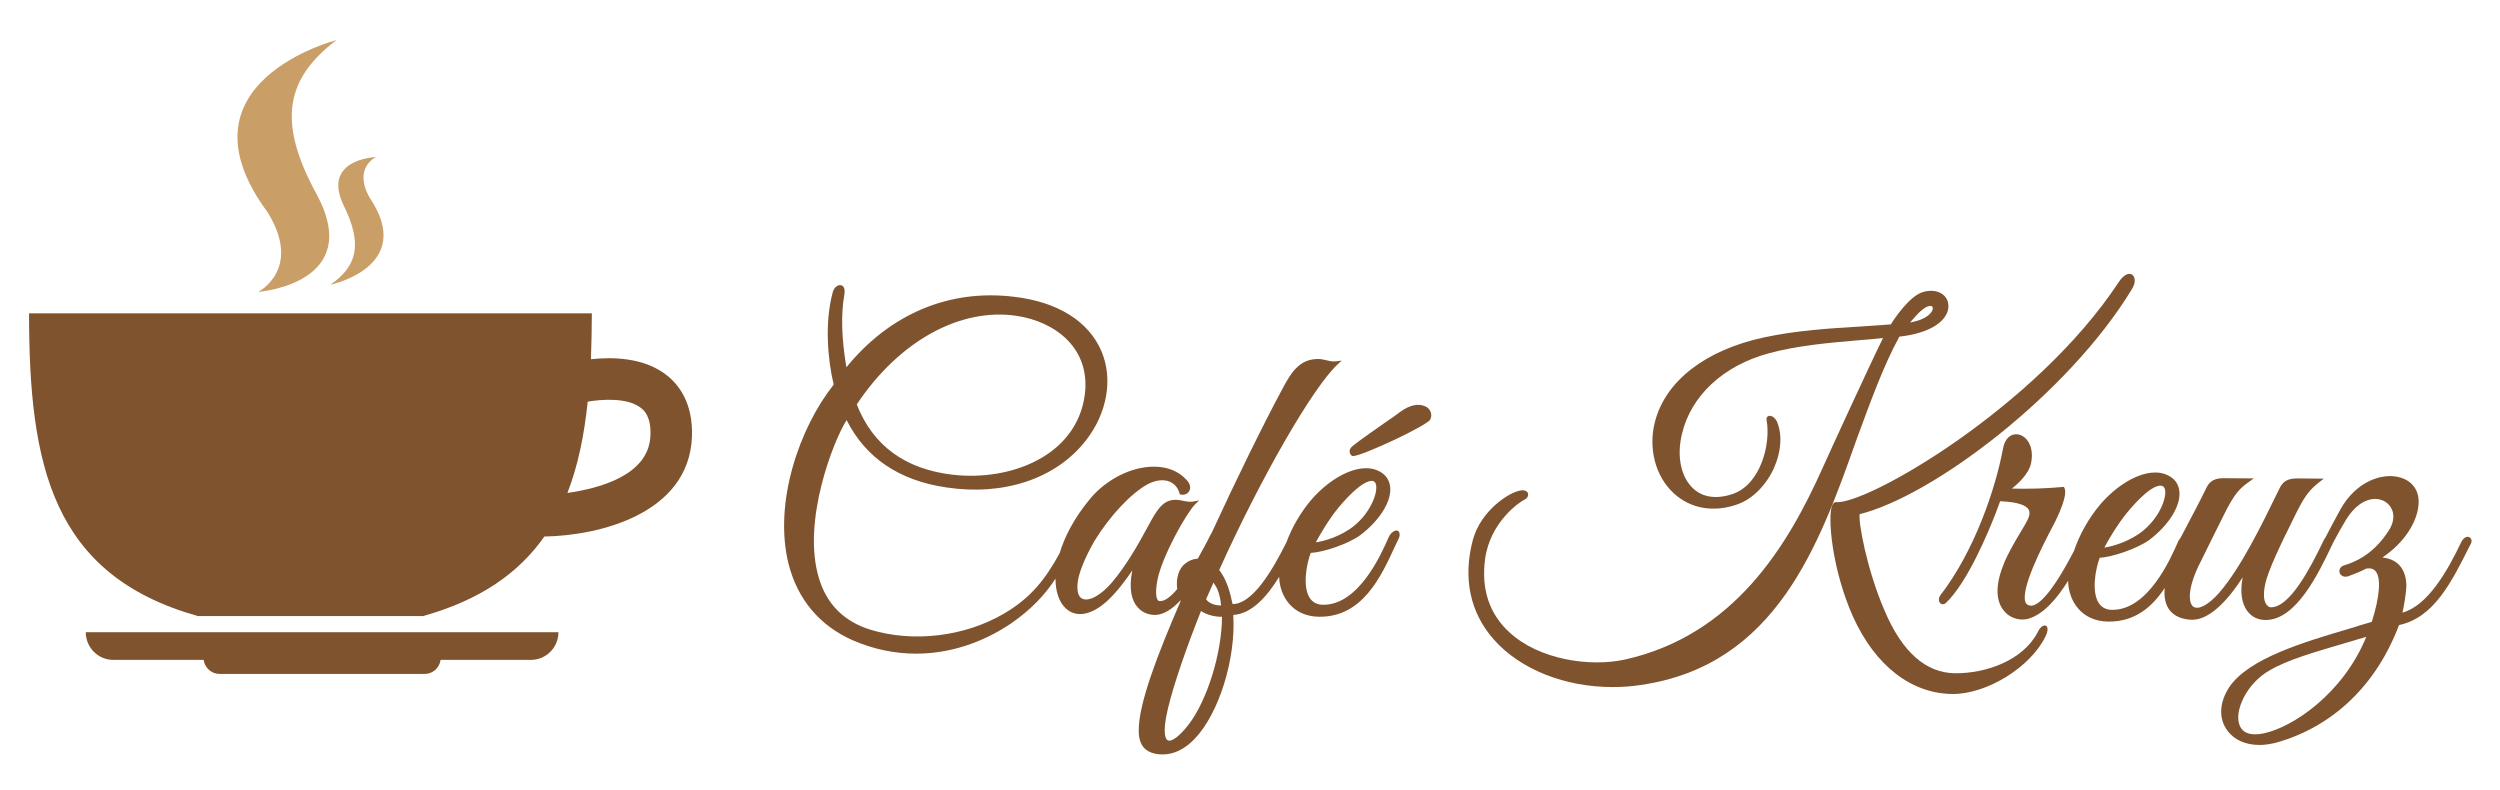 <?xml version="1.0" encoding="utf-8"?>
<!-- Generator: Adobe Illustrator 24.0.3, SVG Export Plug-In . SVG Version: 6.00 Build 0)  -->
<svg version="1.1" id="Ebene_1" xmlns="http://www.w3.org/2000/svg" xmlns:xlink="http://www.w3.org/1999/xlink" x="0px" y="0px"
	 viewBox="0 0 1084.3 342.5" style="enable-background:new 0 0 1084.3 342.5;" xml:space="preserve">
<style type="text/css">
	.st0{fill:#80532F;}
	.st1{fill:#CA9E67;}
</style>
<g>
	<path id="XMLID_391_" class="st0" d="M49.1,286.2h39.2c0.5,3.4,3.4,6.1,6.9,6.1h89c3.6,0,6.4-2.7,6.9-6.1h39.2
		c6.6,0,11.9-5.4,11.9-12H37.2C37.2,280.8,42.5,286.2,49.1,286.2L49.1,286.2z M49.1,286.2"/>
	<path id="XMLID_394_" class="st0" d="M289.5,163c-10-8.1-24-8.2-33.2-7.2c0.2-6.4,0.4-13,0.4-19.9H12.6c0,66,10,113.5,73.2,131.3
		h97.7c25-7,41.6-18.8,52.6-34.5c24-0.4,62.5-9.9,64-43C300.7,175.2,294.7,167.2,289.5,163L289.5,163z M246.1,213.8
		c4.6-11.8,7.3-25.1,8.8-39.6c6.5-1.1,17.6-1.8,23.3,2.9c1,0.8,4.3,3.5,3.9,11.9C281.4,206.1,260.1,211.8,246.1,213.8L246.1,213.8z
		 M246.1,213.8"/>
	<path id="XMLID_398_" class="st1" d="M112,126.6c0,0,46.5-3.5,25.2-42.6c-17.1-31.4-13.2-49.9,8.7-66.6c0,0-71.6,18.3-29.8,74.7
		C131.3,116.8,112,126.6,112,126.6L112,126.6z M112,126.6"/>
	<path id="XMLID_401_" class="st1" d="M143.3,123.5c0,0,37.3-7.8,17-37.8c-7.3-13,2.8-17.6,2.8-17.6s-24,0.8-13.9,21.3
		C157.3,106,154.9,115.4,143.3,123.5L143.3,123.5z M143.3,123.5"/>
</g>
<g id="XMLID_5_">
	<path id="XMLID_26_" class="st0" d="M605.6,230.1c-1.2,0.1-2.6,1.3-3.3,2.9c-3.2,7.3-12.9,29.3-28.3,29.3c0,0-0.1,0-0.1,0
		c-2.6,0-4.5-1-5.8-2.9c-3.3-5-1.4-15,0.4-19.6c5.2-0.2,16.2-3.8,21.5-7.7c7.9-6,13-13.7,13-19.8c0-2.9-1.1-5.2-3.2-6.9
		c-8.4-6.3-22.2,1.1-31,11.3c-4.6,5.4-8.4,11.9-10.8,18.4c-6.2,12.5-14.8,26.9-23.4,26.9c0,0,0,0,0,0l-0.4-1.7
		c-1.1-5.4-2.9-9.8-5.4-13.1c18.1-40.1,40.6-79.2,51.4-89.2l1.7-1.6l-2.3,0.3c-1.4,0.2-3-0.1-4.5-0.5c-1.1-0.2-2.2-0.5-3.1-0.5
		c-7.6-0.1-11.4,4.6-15.6,12.6c-8.5,15.8-20,39.2-31,63.1c-0.1,0.1-0.2,0.3-0.3,0.4c-1.7,3.5-3.7,7.1-5.6,10.5
		c-1.9,0.1-3.8,0.8-5.4,2.1c-2.7,1.9-4.2,6.5-3.5,11.1c-2.7,3.2-5.3,5.2-7.3,5.2c-0.1,0-0.1,0-0.2,0c-0.4,0-0.7-0.1-0.9-0.4
		c-0.5-0.6-1.4-2.6-0.1-9.2c2.2-10.3,12.5-28.6,16.2-32.3l1.8-1.8l-2.4,0.5c-1.5,0.3-3.1,0-4.6-0.3c-0.8-0.2-1.7-0.3-2.5-0.4
		c-6-0.4-8.6,3.9-12.7,11.5c-4.4,8.2-9.4,16.9-15.6,24.3c-4.7,5.5-9.9,8.4-12.8,7.1c-1.9-0.8-2.6-3.6-2-7.7c1-6.4,5.8-14.9,7.2-17.4
		c6.8-11,15.8-20.6,23.1-24.6c3.4-1.8,6.9-2.2,9.5-1.1c2.1,0.9,3.6,2.6,4.3,5.1l0.1,0.4l0.4,0.1c1.6,0.3,3-0.3,3.7-1.5
		c0.8-1.4,0.4-3.2-1.1-4.8c-3.5-3.9-8.6-5.9-14.6-5.8c-9.5,0.1-20.2,5.5-27.1,13.7c-7.7,9.2-11.5,17.5-13.4,23.8
		c-6,11-12.3,19.3-24.1,26.2c-17,10-39.3,12.7-58,7c-11.3-3.5-18.8-10.9-22.2-22c-7.8-24.8,6.4-60.4,11.9-68.9
		c8.2,16.3,22.7,26.2,43.2,29.2c25,3.8,47.7-3.8,60.6-20.4c9.2-11.8,11.8-26.5,6.8-38.5c-5.5-13.1-19-21.6-38.1-23.8
		c-28.1-3.4-53.8,7.5-72.6,30.6c-2.1-12.5-2.4-23-0.9-31.4c0.6-3.4-0.8-4.1-1.5-4.2c-1.4-0.3-3,1.1-3.5,3
		c-3.7,13.4-2.1,29.9,0.4,40.1c-14.8,18.6-26.2,51.2-19.6,77.7c3.9,15.5,13.6,27,28.1,33.3c8.8,3.8,18,5.7,27.2,5.7
		c14.2,0,28.6-4.5,41.5-13.3l0,0c8.7-6.1,14.3-12.1,19-19.2c0,5.5,1.5,10.1,4.4,12.8c4.6,4.4,11.5,3,18.5-3.6
		c4-3.8,7.7-8.8,10.4-12.8c-1.7,8.5,0,13.1,2,15.6c1.9,2.4,4.7,3.7,7.8,3.7c0.2,0,0.4,0,0.6,0l0,0c3.6-0.3,7.1-2.7,10.5-6.3
		c0,0.1,0.1,0.2,0.1,0.2c-9.7,22.5-18.5,44.8-18.2,56.7c0.1,6.4,3.3,9.6,9.7,9.9c0.3,0,0.5,0,0.8,0c4.7,0,9.3-2.2,13.6-6.6
		c10.7-11,18.1-35,16.9-53.9c7.8-0.4,14.5-7.7,19.9-16.5c0.2,8.3,5.7,17.2,17.4,17.3c0.1,0,0.1,0,0.2,0c18.5,0,26.5-17.1,32.8-30.9
		c0.4-0.9,0.9-1.8,1.3-2.7c0.7-1.3,0.7-2.4,0.3-3.1C606.7,230.3,606.2,230.1,605.6,230.1z M580.5,220.2
		c9.8-11.7,13.9-11.8,14.9-11.6c0.7,0.2,1.2,0.7,1.4,1.6c0.8,3.4-2.1,11.7-9.3,17.7c-5.7,4.7-13.3,6.9-16.8,7.3
		C572.7,231.5,576.6,224.9,580.5,220.2z M441,137c16.6,2.5,32.1,14,29.5,34.2c-3.5,26.5-32.1,37.6-57.3,34.7
		c-20.6-2.4-34.6-12.6-41.6-30.5C389.9,147.9,416.5,133.3,441,137z M529.6,262.6l-0.3,0c-2.6,0-5.1-1.1-6.2-2.7l3.2-7.2
		c0.6,0.9,1.3,1.9,1.8,3.1C528.9,257.8,529.4,260.1,529.6,262.6z M515.4,314.4c-3.6,4.7-7.2,7.5-8.9,6.7c-0.7-0.3-2.7-2.3,0.1-14
		c2.6-10.7,7.9-26,14.3-42.1c2.3,1.6,6,2.6,9.1,2.5C530,283,523.6,303.9,515.4,314.4z"/>
	<path id="XMLID_34_" class="st0" d="M620.6,178.9c-0.4-1.1-1.1-2-2.1-2.5c-3.1-1.6-7-0.8-11,2.1c-1,0.8-4,2.9-7.5,5.3
		c-9.7,6.8-13.9,9.8-14.2,10.6c-0.4,0.5-0.5,1.1-0.4,1.8c0.1,0.7,0.5,1.2,1.1,1.6l0.1,0c0.1,0,0.2,0,0.3,0
		c3.9,0,32.2-13.3,33.4-15.8C620.8,181.1,620.9,180,620.6,178.9z"/>
</g>
<g id="XMLID_7_">
	<path id="XMLID_18_" class="st0" d="M823.8,146c11-1.2,18.7-5.1,20.8-10.6c0.9-2.5,0.5-5.1-1.1-6.9c-2.1-2.3-5.7-3-9.6-1.8
		c-5.9,1.8-12.6,12-13.8,14c-3.9,0.3-8.3,0.6-12.9,0.9c-13.2,0.8-28.2,1.7-42.4,4.8c-25.1,5.5-42.2,18.7-46.9,36.1
		c-3.2,11.7,0,24.1,8.1,31.5c7.3,6.7,17.4,8.4,27.7,4.7c6.4-2.3,12.3-8.2,15.7-15.7c3.1-7,3.7-14.2,1.4-19.9c-0.9-2.1-2.6-3-3.7-2.7
		c-0.6,0.2-1.1,0.8-0.9,1.8c1.9,10.4-2.6,27.6-14.3,31.9c-7,2.5-13.1,1.8-17.4-2.1c-5.4-4.9-7.4-14-5-23.8c3.9-16.6,18-29.7,37.8-35
		c12.2-3.3,25.6-4.5,38.6-5.6c3.8-0.3,7.4-0.6,10.8-1c-6.4,13-22.9,49-26.4,56.8c-14.8,32.9-38,72.1-85.7,82.7
		c-14.9,3.2-36.9,0.2-50-11.9c-8.7-8-12.2-18.7-10.5-31.7c2.2-16.1,14.9-24.8,17.3-25.9c1-0.5,1.6-1.6,1.3-2.6
		c-0.1-0.4-0.7-1.6-3-1.3c-4.7,0.5-17.4,8.5-20.9,21.5c-4.4,16.6-1.2,31.6,9.2,43.3c11.6,13,30.9,20.5,51.5,20.5
		c4,0,8.1-0.3,12.1-0.9c58.8-8.5,77.4-60.7,93.7-106.7C811.3,174.1,816.9,158.6,823.8,146z M833.9,134.2L833.9,134.2
		c1.4-1.1,2.5-1.5,3.3-1.5c0.3,0,0.5,0,0.6,0.1c0.4,0.2,0.5,0.6,0.5,0.9c0,1.2-1.3,3.1-4.3,4.5c-1.4,0.7-3.2,1.2-5.6,1.7
		C830.1,137.9,832.2,135.5,833.9,134.2z"/>
	<path id="XMLID_19_" class="st0" d="M886.7,271.3c-1.1,0.1-2.2,1.3-2.9,2.9c-6.5,12.4-22.6,17.9-35.8,17.8
		c-12.7-0.1-23-9.2-30.6-27.1c-7.9-18.3-11.5-39-10.8-41.9c32-8,90.5-52.3,118-97.5c1.9-3,1.5-5.5,0.1-6.4c-1.2-0.8-3.4-0.3-5.8,3.3
		c-35.6,54.1-109.2,96.6-122.7,95.4l-0.2,0l-0.2,0.1c-0.5,0.2-0.9,0.7-1.2,1.4c-2,5.1,0,27.8,9.1,48.2c9.6,21.2,25.3,33.4,43.2,33.5
		c0.1,0,0.1,0,0.1,0c14.8,0,33.5-11.5,40.1-24.8c1-2,1.2-3.5,0.7-4.4C887.8,271.5,887.3,271.3,886.7,271.3z"/>
	<path id="XMLID_22_" class="st0" d="M1071,233c-0.9-0.5-2.4,0-3.5,2.1c-6.1,12.8-14.6,27.6-25.5,30.6c0.8-3.4,1.7-9.5,1.7-11.8
		c-0.2-7.2-3.8-11.4-10.4-12.1c9.2-6.2,15.3-15.2,15.7-23.5c0.3-5.5-2.7-9.7-8-11.2c-7.8-2.3-19.3,1.8-26,14
		c-2.3,4.2-4.5,8.3-6.5,12.2c-0.3,0.3-0.6,0.8-0.8,1.3c-5.9,12.4-14.7,28.8-22.7,28.8c0,0,0,0,0,0c-0.6,0-1.4-0.3-2-1.2
		c-1.2-1.6-1.4-4.6-0.6-8.5c1.1-6,7.3-18.6,11.8-27.7c5.2-10.7,6.9-13.1,12-17.1l1.7-1.3l-11.6-0.1c-3.9,0-6.1,1.2-7.5,4.1l-1,2
		c-6.7,13.8-16,32.8-25.3,43.5c-4.5,5.1-8.8,7.5-11.1,6.1c-2.3-1.5-2.6-7.6,2-17.4c3.2-6.6,11.1-22.4,11.2-22.6
		c4.7-9.5,7-11.5,11.1-14.4l1.8-1.3l-13-0.1c0,0-0.1,0-0.1,0c-3.8,0-6,1.2-7.4,4.1c-2.4,5-6.1,12-9.9,19.2l-1.5,2.8
		c-0.4,0.4-0.8,1-1,1.6c-3.2,7.3-12.9,29.4-28.4,29.4c0,0-0.1,0-0.1,0c-2.6,0-4.5-1-5.8-2.9c-3.3-5-1.4-15,0.4-19.7
		c5.2-0.2,16.3-3.9,21.6-7.8c7.9-6,13-13.8,13-19.9c0-2.9-1.1-5.3-3.2-6.9c-8.4-6.4-22.3,1.1-31.1,11.4c-5.1,6-9.1,13.2-11.5,20.3
		c-10.1,19.4-15.7,23.7-18.6,23.7c0,0-0.1,0-0.1,0c-1-0.1-1.6-0.4-2.1-1.1c-3-5.3,7.5-25.5,11.5-33.1c0.6-1.2,1.1-2.1,1.4-2.7
		c5.3-11,4.1-13.4,3.8-14.1l-0.2-0.5l-0.5,0c-7.2,0.7-15.4,0.9-22.1,0.7c2.8-2.2,7.3-6.4,8.3-10.9c1-4.6,0-8.8-2.6-11.1
		c-1.6-1.4-3.6-1.9-5.4-1.3c-2.1,0.7-3.5,2.8-4.1,5.7c-3.2,17.3-12.2,44.4-27.3,64c-0.9,1.3-0.6,2.8,0.1,3.4
		c0.5,0.4,1.4,0.7,2.4-0.2c9.3-8.9,18.2-30.2,21.6-39l1.9-5.1c8.5,0.3,11.4,2.1,12.3,3.5c0.6,1,0.6,2.2,0,3.7
		c-0.7,1.7-2.1,4-3.8,6.8c-2.6,4.4-5.6,9.5-7.2,13.9c-4.3,10.9-2.1,16.8,0.5,19.8c2.2,2.6,5.3,3.6,7.9,3.6c0.7,0,1.4-0.1,2-0.2l0,0
		c6.9-1.7,12.9-8.8,17.8-16.6c0,0,0,0,0,0c0.1,8.5,5.6,17.6,17.5,17.7c0.1,0,0.1,0,0.2,0c11.4,0,18.8-6.4,24.2-14.6
		c-0.2,1.7-0.2,3.5,0.2,5.3c1.6,7.9,9.4,8.5,11.7,8.5c0,0,0,0,0.1,0c8.4,0,16.9-10.7,21.8-18.4c-1.2,6.1-0.5,11.1,1.9,14.5
		c1.9,2.6,4.7,4,8,4c0,0,0,0,0.1,0c13.2,0,22.9-20.2,28.7-32.4c0.1-0.3,0.3-0.6,0.4-0.9c2.1-4,4.3-7.8,5.5-9.8
		c3.6-6.1,8.4-9.5,13.1-9.4c3,0.1,5.5,1.6,6.8,4.1c1.5,2.8,1,6.4-1.2,9.7c-1.9,2.9-7.6,11.6-19.3,15c-1.1,0.3-1.8,1.1-2,2
		c-0.2,0.9,0.1,1.8,0.8,2.3c0.8,0.7,1.9,0.8,3.1,0.4c2.6-1,5.3-2,7.7-3.3c1.8-0.3,3.1,0.1,4,1.1c2.5,2.8,1.9,11-1.6,22
		c-3,0.9-6.1,1.8-9.2,2.8c-20.7,6.1-44.2,13.1-52.6,25.5c-4.4,6.7-4.7,13.7-0.8,18.9c3,4.1,8,6.2,13.9,6.2c2.4,0,5-0.4,7.6-1.1
		c24.5-7,43.2-25.1,52.9-50.9c15.1-3.2,22.7-18.4,30.8-34.6C1072.5,234.8,1071.9,233.4,1071,233z M922.6,222.3
		c9.8-11.8,13.9-11.9,15-11.6c0.7,0.2,1.2,0.7,1.4,1.6c0.8,3.4-2.1,11.7-9.4,17.8c-5.7,4.7-13.3,6.9-16.9,7.4
		C914.7,233.6,918.7,227,922.6,222.3z M981.7,318.1c-5.5,1.1-9.1-0.1-10.4-3.7c-2.3-6,3-17.9,13-23.6l0,0c7.7-4.6,20-8.1,31.9-11.6
		c3.3-1,6.8-2,10.1-3C1016.3,300.8,994.4,315.5,981.7,318.1z"/>
</g>
</svg>
